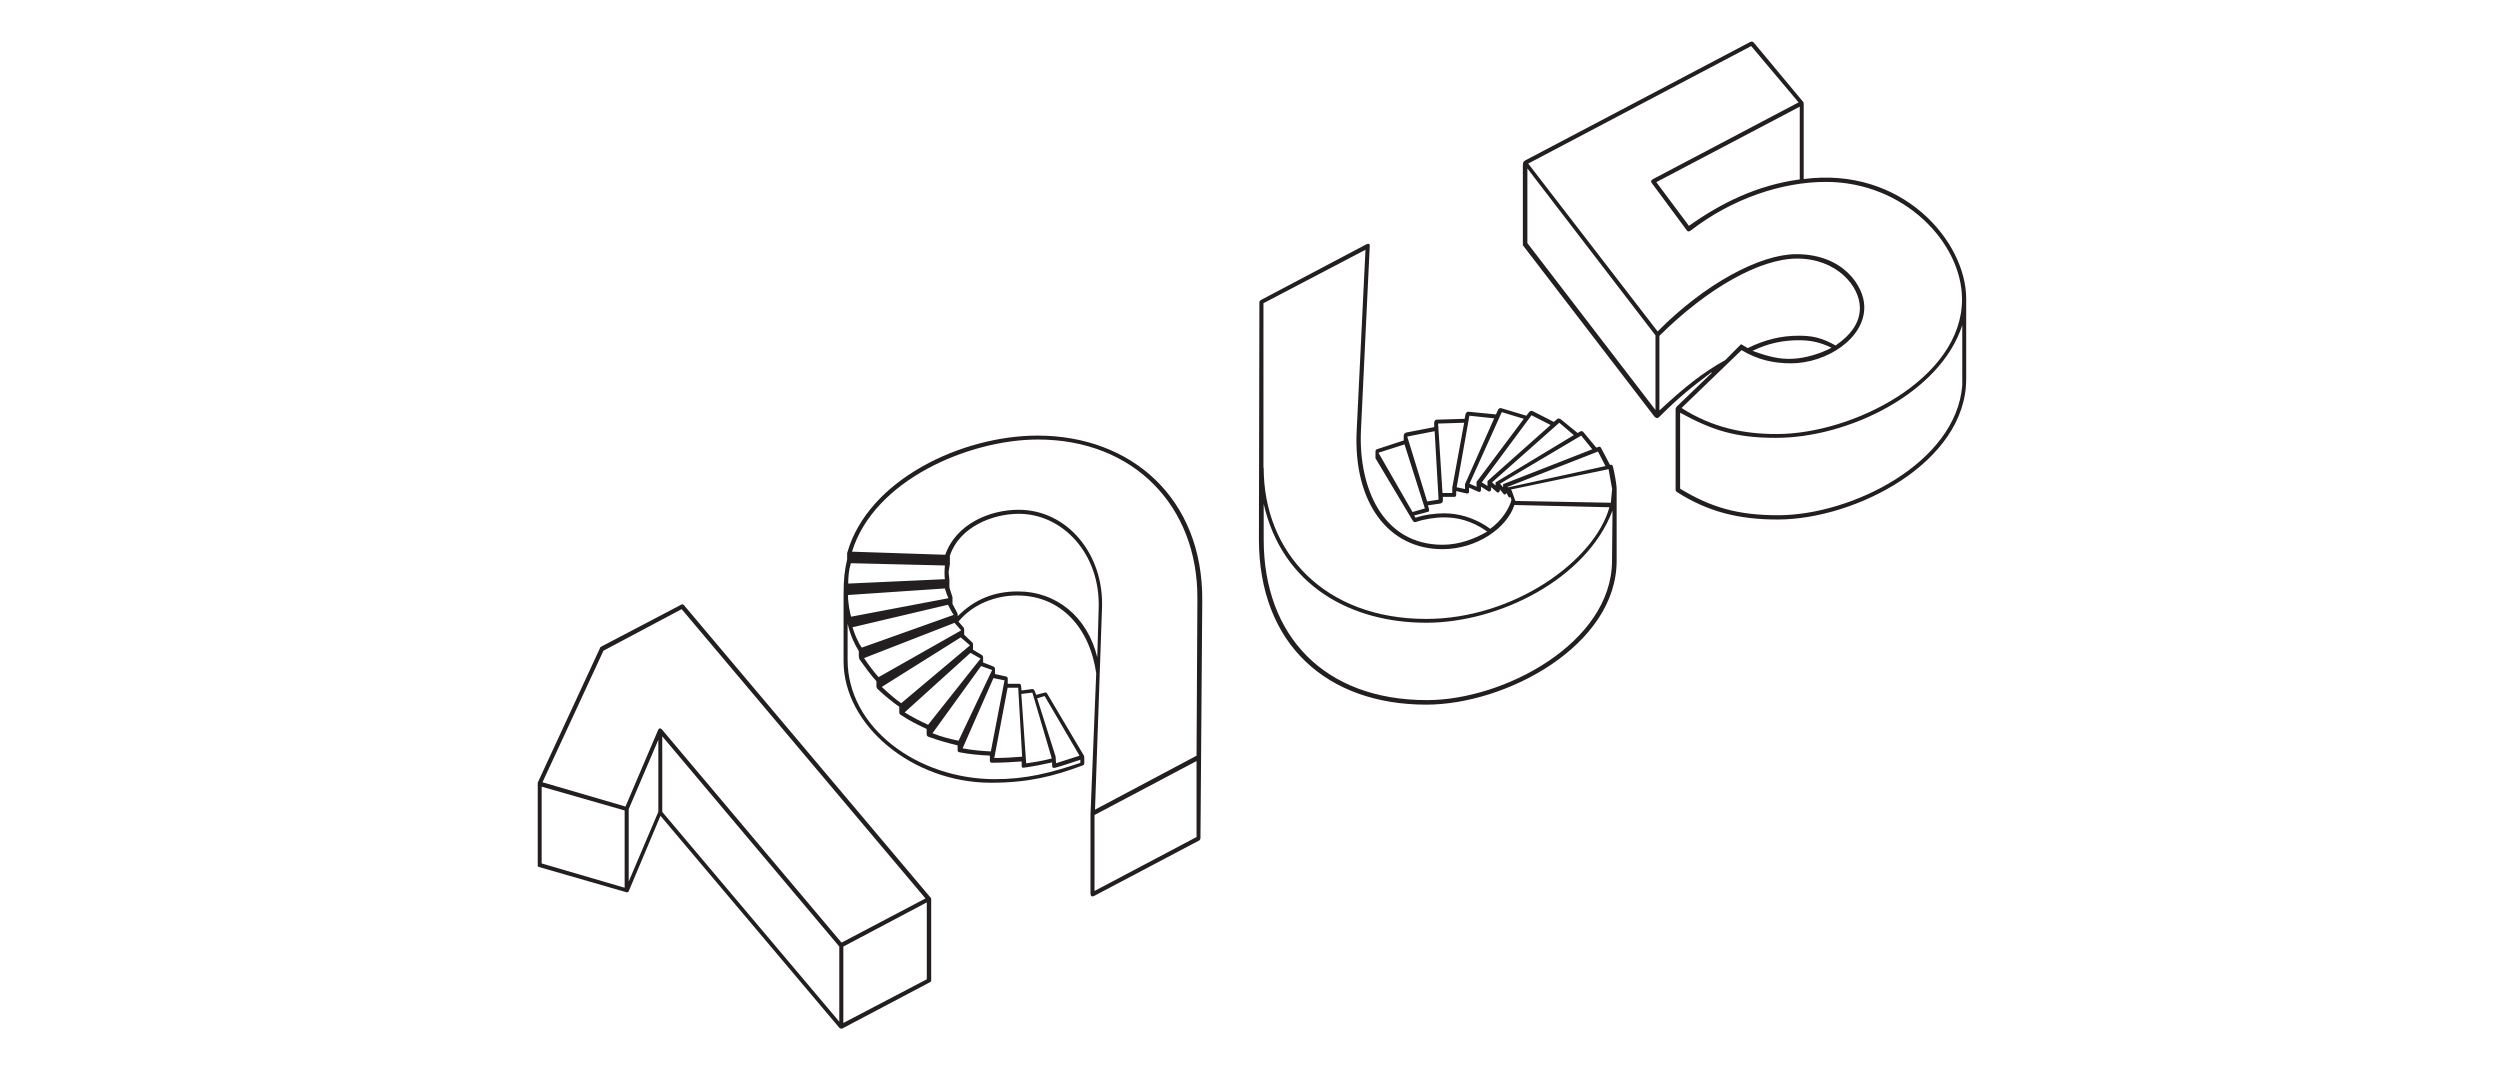 <?xml version="1.0" encoding="utf-8"?>
<!-- Generator: Adobe Illustrator 21.1.0, SVG Export Plug-In . SVG Version: 6.00 Build 0)  -->
<svg version="1.1" id="Layer_1" xmlns="http://www.w3.org/2000/svg" xmlns:xlink="http://www.w3.org/1999/xlink" x="0px" y="0px"
	 viewBox="0 0 2100 900" style="enable-background:new 0 0 2100 900;" xml:space="preserve">
<style type="text/css">
	.st0{fill:#231F20;}
</style>
<g>
	<path class="st0" d="M1648.3,273.2c-18.5,57.1-95.7,94.6-156.5,94.6c-33.8,0-53.4-6.3-80.5-21.1v63.8c26.3,16,49,22.3,82.3,22.3
		c61.6,0,149.5-43.8,154.7-109.1V273.2z M1418.7,189.7c26.7-18.9,56.8-34.1,93.1-39V89.6L1391.3,153L1418.7,189.7z M1472.1,294.7
		c14.1,5.2,23.4,7.1,33,6.7c11.5-0.4,24.1-4.4,33.4-9.3c-10-4.8-17.8-6.3-27.5-6.3C1497.7,285.8,1485.1,288.4,1472.1,294.7
		 M1393.9,344.8c20.8-19.3,36.4-31.9,55.3-42.3l13.3-13.4l5.6,3.3c14.5-7.1,27.8-10.4,43-10.4c10.8,0,18.9,1.5,30.8,8.2
		c13-8.9,20.4-19.3,20.4-31.5c0-18.5-19.7-41.5-52.7-41.5c-31.2,0-75.3,24.8-115.7,64.9V344.8z M1392.4,278.4
		c39.7-40.1,86.1-64.9,116.5-64.9c39.7,0,56.8,27.1,57.1,43.8c0.7,27.1-31.9,47.9-61.6,47.9c-14.5,0-28.2-3-41.5-11.1l-50.4,48.6
		c26,16.7,52.7,21.9,79.8,21.9c64.5,0,155.8-46.7,155.8-113.1c0-47.9-49-98.7-114.3-98.7c-37.1,0-79,14.1-113.5,40.8
		c-1.5,1.1-2.6,1.1-3.3,0l-29.7-40.1c-0.7-1.1-0.4-2.2,1.1-3l122.4-64.5L1471,38.7l-187.3,98.7L1392.4,278.4z M1283,141.5v62.7
		l107.6,140.2v-62.7L1283,141.5z M1469.9,35.4c1.5-0.7,2.2-0.7,3.3,0.4l40.8,49c1.1,1.1,1.1,1.5,1.1,3.3v62.3
		c82.7-10.8,136.5,52.3,136.5,100.5v67.5c0,70.1-93.1,118-158.4,118c-33,0-58.6-6.7-83.8-22.6c-1.9-1.1-1.9-1.5-1.9-3.3V344
		c0-1.5,0.7-2.2,1.5-3l28.9-27.8l-0.4-0.4c-16.7,12.6-26.7,20.4-44.1,37.8c-1.5,1.1-2.2,0.7-3.7-0.7L1279.2,206v-67.1
		c0-2.2,0.4-3.3,1.9-4.1L1469.9,35.4z M1353.1,422.3l1.1-11.5l-3-16.7l-82,17.1l0.7,1.1l3,8.5L1353.1,422.3z M1348.6,391.5
		l-6.3-12.2l-76,29.7l0.4,0.4L1348.6,391.5z M1260,406.3l2.6,3v-2.6l74.9-29.3l-9.3-11.5L1260,406.3z M1253.3,405.2l3,2.6v-2.6
		l65.7-39.7l-12.2-10.4L1253.3,405.2z M1244.7,405.2l4.8,3v-4.1l53-47.1l-16-8.2L1244.7,405.2z M1240.3,408.9v-4.1l39.7-53
		l-18.5-5.6l-27.1,60.1L1240.3,408.9z M1223.6,409.3l7,1.5v-4.1l24.5-55.3l-20.8-2.2L1223.6,409.3z M1211.7,414.1h8.2v-4.5l10-54.5
		l-21.9,0.7L1211.7,414.1z M1182.1,366.7l16.7,54.5l9.6-1.5l-3.3-57.5L1182.1,366.7z M1186.5,430.1l10.4-3l-17.1-53.8l-21.9,7
		L1186.5,430.1z M1061.5,393c0,71.2,51.2,126.9,136.5,126.9c73.4,0,141.3-48.6,153.9-93.8l-79.8-1.9c-6.3,19.3-31.5,37.1-60.5,37.1
		c-45.3,0-74.9-39-72-99.4l7.4-152.1l-85.7,44.9V393z M1061.5,453.1c0,80.9,50.8,135,137.2,135c64.5,0,154.7-47.9,155.4-116.5
		l0.4-42.7c-21.9,57.9-95.7,94.2-156.5,94.2c-62.3,0-120.6-30.4-136.5-99.8V453.1z M1189.1,434.9c7.8-2.6,16.3-3.7,24.1-3.7
		c10.8,0,24.9,3,38.6,13c9.3-6.7,15.6-16.3,17.8-24.1l-0.7-2.6c-0.7,0.4-1.1,0.7-1.9-0.4l-1.5-3c-0.4,1.1-1.9,1.9-2.6,0.7l-3-3.7
		v0.7c0,1.5-1.5,2.6-2.6,1.5l-4.8-4.1v2.2c0,0.7-1.1,2.2-2.6,1.1l-5.9-3.7v2.6c0,1.9-1.1,2.2-2.6,1.5l-7.4-3.3v3.3
		c0,1.5-0.7,1.9-2.6,1.5l-8.2-1.9v3c0,1.5-0.7,1.9-1.9,1.9h-9.3v3c0,1.1-0.4,2.2-2.2,2.6l-10.4,1.5l0.7,2.2c0.4,1.1,0.7,3-0.7,3.3
		l-11.5,3L1189.1,434.9z M1147.6,205.3c2.2-1.1,3-0.4,3,1.1l-7.4,155.1c-2.2,47.5,17.8,96.1,68.6,96.1c13.7,0,26.7-4.8,37.5-11.1
		c-13.7-9.6-25.6-11.9-36.4-11.9c-7.4,0-16.7,1.5-23,3.7c-1.1,0.4-2.2,0.7-3.3-1.1l-31.2-52.3V380c0-1.1,0-2.2,1.1-2.6l22.6-7.4
		v-3.7c0-1.5,0.7-2.6,2.2-3l23.4-4.5v-3.7c0-1.1,0.7-2.6,2.2-2.6l23.4-0.7l0.7-3.7c0.4-1.5,1.5-2.6,3-2.2l22.6,2.2l1.5-3.3
		c0.7-1.9,1.9-2.2,3-1.9l21.1,6.3l1.9-2.6c1.1-1.5,2.2-1.9,3.7-1.1l17.4,8.9l2.6-2.2c1.1-1.1,2.2-0.7,3.3,0l14.1,11.5l1.9-1.1
		c1.1-0.7,2.2-0.7,3,0.4l10.8,13l2.2-0.7c0.7-0.4,1.5,0.4,1.9,1.1l7.4,14.1c1.5-0.4,2.2,0,2.6,1.9c1.1,4.8,3,13.7,3,18.9v59.7
		c0,70.9-92.4,120.9-159.9,120.9c-83.1,0-140.6-50.4-140.6-139.1l0.4-198.1c0-1.1,0-1.9,1.1-2.6L1147.6,205.3z M712.1,524.3
		c2.2,9.3,5.6,16.7,9.3,22.6v4.1c0,1.1,0.4,2.6,0.7,3c4.8,6.7,9.3,13,14.1,18.2v4.4c0,0.7,0.4,1.5,0.7,1.9
		c6.3,5.9,12.2,10.8,18.5,15.2v4.8c0,0.7,0.4,1.5,1.1,1.9c7.8,5.2,14.5,8.5,21.9,11.9v4.1c0,1.9,0.7,2.2,1.9,2.6
		c8.2,3,16,5.2,24.1,7.1v4.1c0,1.5,0.7,1.5,2.6,1.9c8.2,1.5,15.6,2.2,24.5,2.6v4.1c0,1.5,0.4,1.9,2.6,1.9c8.9,0,17.8-0.7,24.1-1.1
		v3.7c0,1.1,0.4,1.9,2.2,1.5c7.8-1.1,15.6-2.6,23.4-4.4v3c0,1.5,1.1,1.9,2.6,1.5c7.8-2.2,13-4.1,21.1-6.7v2.6
		c-25.2,8.5-45.6,13.7-71.6,13.7c-65.3,0-123.9-43.4-123.9-100.2V524.3z M871.2,586.6l6.3-1.9l29.3,50.1l-19.7,6.3l-0.4-5.6
		L871.2,586.6z M857.9,582.9l9.3-1.1l16.3,55.3c-7.1,1.9-15.6,3.3-21.5,4.1L857.9,582.9z M846.4,577.7h8.9l3.3,57.9
		c-7.8,0.7-15.6,1.1-23.4,1.1L846.4,577.7z M834.5,569.6l9.3,1.9l-11.5,59.7c-7.8-0.4-16-1.1-23.7-2.6L834.5,569.6z M824.1,559.5
		l9.3,3.3l-28.2,59.4c-7.4-1.5-14.5-3.3-21.9-6.3L824.1,559.5z M815.2,548.4l8.5,4.8l-44.1,55.6c-6.7-3-13-6.3-19.7-10.4
		L815.2,548.4z M807,535.4l7.8,6.7L757,590.7c-4.8-3.3-10.4-8.2-16.3-13.7L807,535.4z M801.8,523.2l5.6,6.3L738,568.8
		c-3.7-4.1-8.5-10.4-12.2-16L801.8,523.2z M796.3,508c1.1,2.2,3.7,7.1,4.8,8.5L723.9,544c-3.3-4.4-6.3-12.2-7.8-17.1L796.3,508z
		 M793.7,494.3c0.7,2.6,2.2,6.7,3,8.2L715,518c-1.1-2.6-3-13.7-2.6-18.2L793.7,494.3z M793.7,475c-0.4,4.4-0.4,8.9,0,11.5l-81.2,3.7
		c0-5.2,0.4-11.1,2.2-17.1L793.7,475z M921.7,552.1c-8.2-33.8-34.1-55.3-66.8-55.3c-20,0-36.4,6.7-50.4,20.8c0-1.5,0-2.2-0.7-3.3
		l-3.7-7v-5.6l-2.6-8.2v-6.3l-0.7-6.7l1.1-6.7v-7c7.8-23.7,35.2-35.2,57.9-35.2c36.7,0,68.3,33.4,67.1,78.6L921.7,552.1z
		 M925.7,510.2c1.5-44.9-29.3-82-70.1-82c-23.7,0-52.3,11.5-61.6,37.8l-78.3-2.6c18.5-60.5,98.7-94.2,156.2-94.2
		c80.5,0,134.3,56,133.9,133.5l-0.7,132.1l-85.3,45.3L925.7,510.2z M1005.1,639.3v63.8l-85.7,45.3v-63.8L1005.1,639.3z M916.1,750.9
		c0,2.2,1.5,2.6,3.3,1.5l87.9-46.4c0.7-0.4,1.1-1.1,1.1-2.6l1.5-198.8c0.7-86.1-59.7-138.7-138.4-138.7
		c-63.1,0-142.4,36.7-159.9,98.7v5.2c-2.2,10-3,16-3,30.8v54.9c0,53.8,57.9,102,123.9,102c31.5,0,53-5.6,76.8-14.5
		c1.1-0.4,1.5-0.7,1.5-1.9v-4.4c0-0.7,0-1.9-1.1-3.3l-29.7-50.1c-0.7-1.5-1.5-1.9-2.6-1.5l-7,1.9l-1.5-3.7c-0.4-0.7-1.1-1.5-2.6-1.1
		l-8.2,1.1l-0.4-3.7c0-1.5-0.7-1.9-1.9-1.9h-9.3v-4.1c0-1.5-0.4-1.9-2.2-2.2l-8.5-1.9v-3.7c0-1.9-0.4-2.2-2.2-3l-7.8-3v-3.7
		c0-1.1,0-1.9-1.1-2.6l-7.4-4.4v-4.4c0-0.7,0-1.5-1.5-2.6l-5.9-5.6v-3.7c0-1.1,0-1.9-0.7-2.6l-4.1-4.8
		c12.6-15.2,31.9-21.9,49.3-21.9c36.4,0,60.8,26.7,66.4,65.3l-4.8,118.7V750.9z M554.8,685.3l-26.7,63.4c-0.4,0.7-1.1,1.1-2.2,0.7
		l-73.1-21.1c-1.1-0.4-1.1-0.7-1.1-1.5v-69.4l52.7-113.9l67.9-35.6c0.7-0.4,1.5-0.4,2.2,0.4l207.7,246.3v69c0,0.7-0.4,1.1-1.1,1.5
		L708,863.7c-1.1,0.7-2.2,0.4-3-0.4L554.8,685.3z M528.1,679.7v60.8l24.9-58.6v-60.5L528.1,679.7z M455,725.3l69.7,20.4v-64.9
		l-69.7-20V725.3z M556.3,682L705,858.2v-63.1L556.3,618.5V682z M708.4,795.1v64.2l70.1-36.7V758L708.4,795.1z M706.9,791.8
		l70.5-37.1l-204.8-243l-65.7,34.9l-51.2,110.5l69.7,20.4l27.5-64.5c0.7-1.5,1.9-1.5,3-0.4L706.9,791.8z"/>
</g>
</svg>
